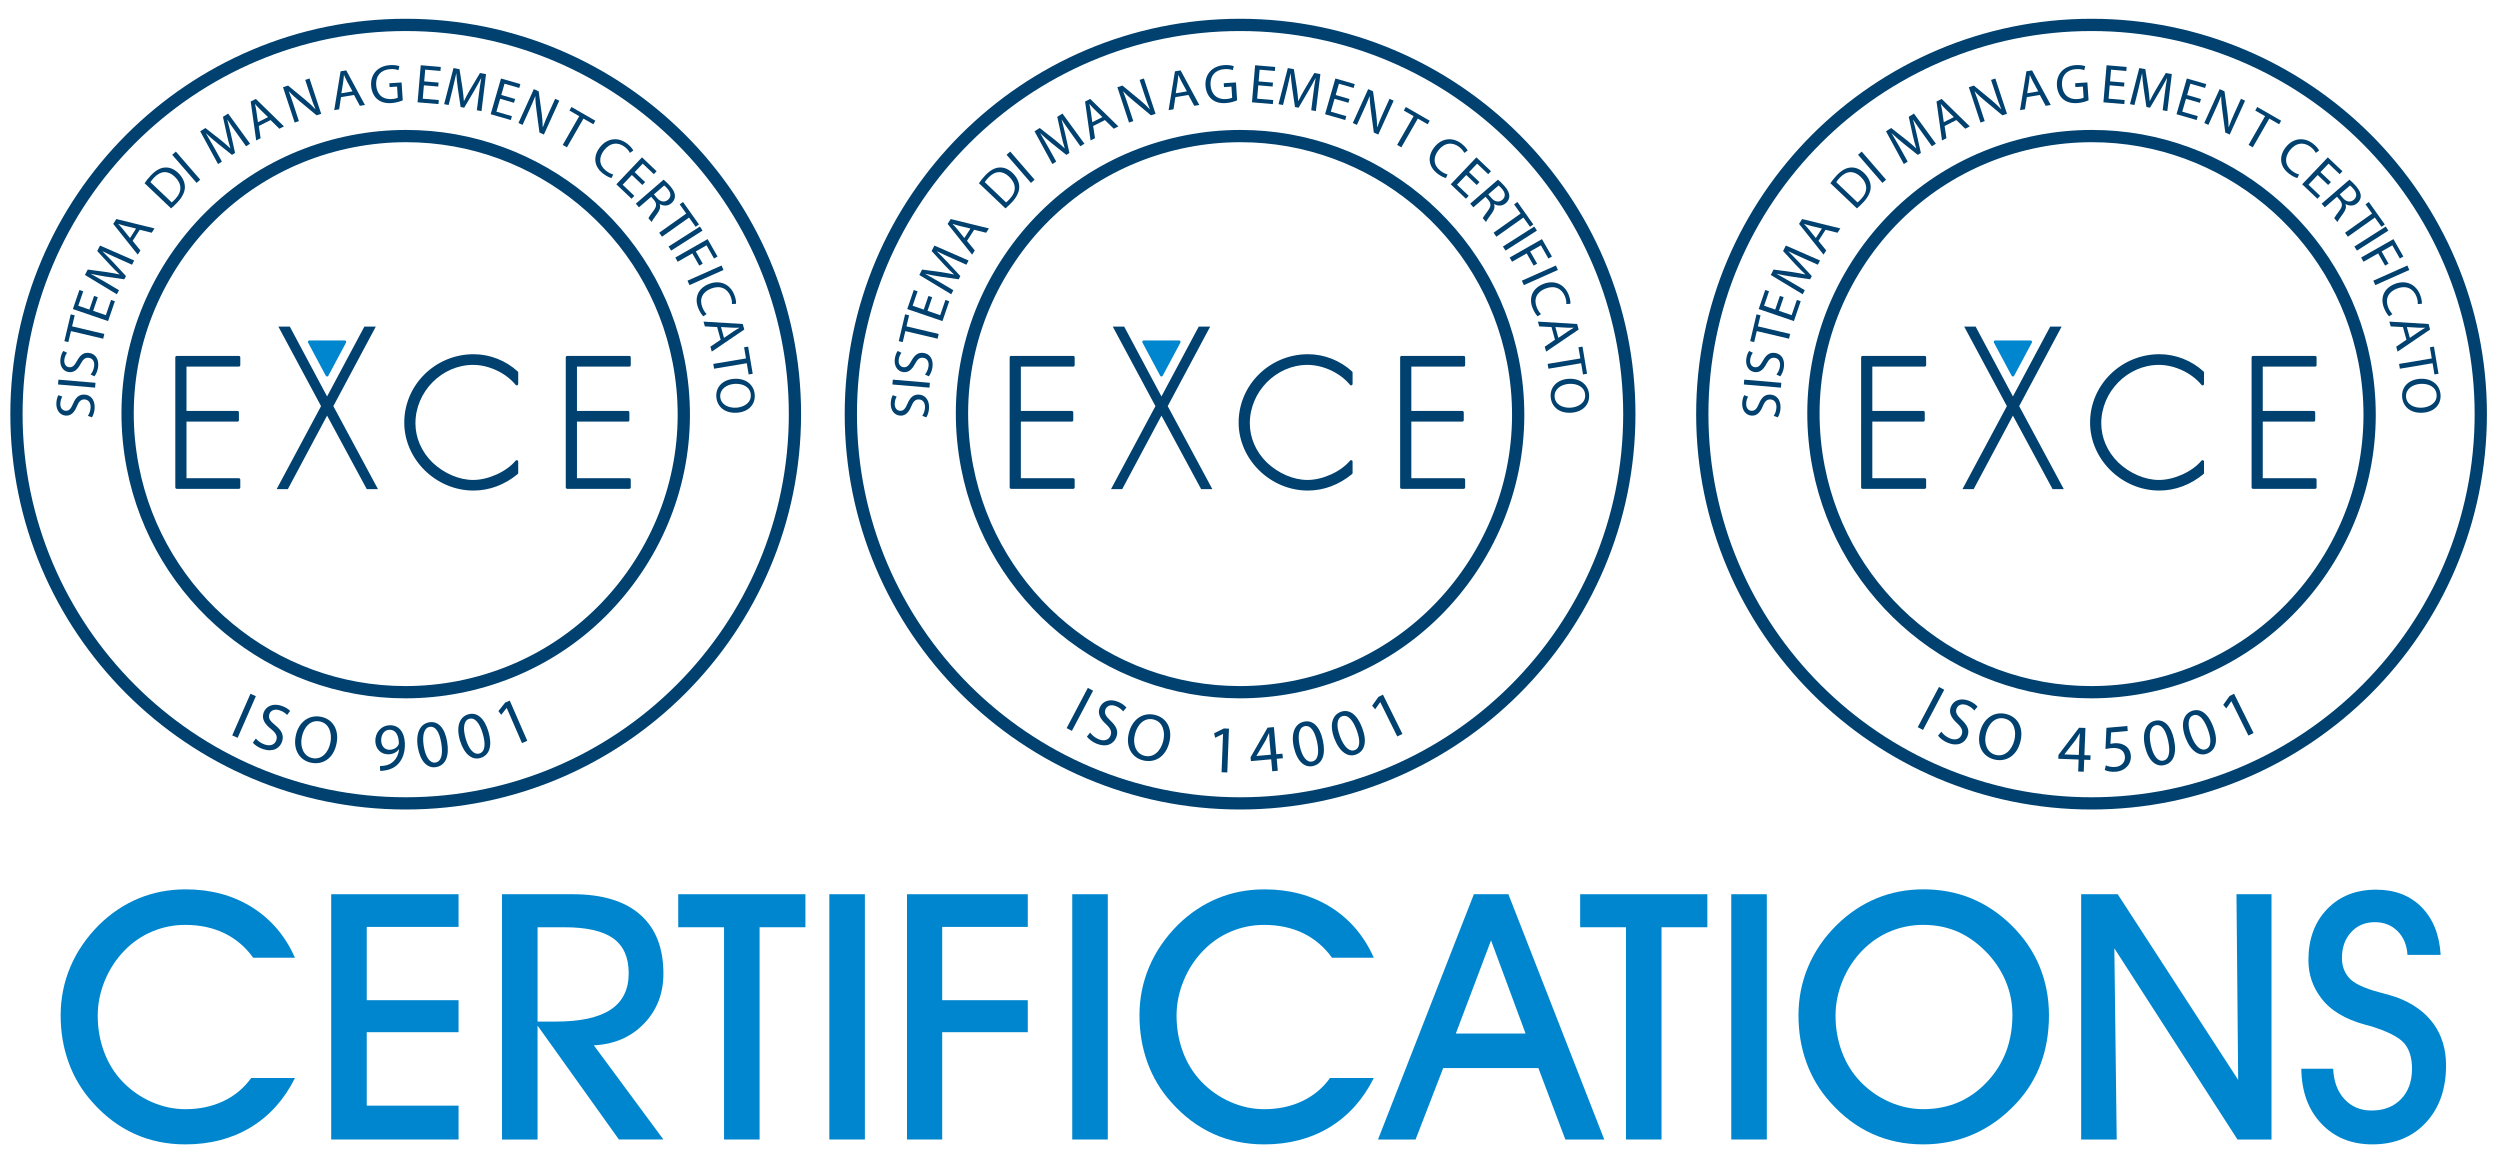 <?xml version="1.0" encoding="utf-8"?>
<!-- Generator: Adobe Illustrator 15.1.0, SVG Export Plug-In . SVG Version: 6.00 Build 0)  -->
<!DOCTYPE svg PUBLIC "-//W3C//DTD SVG 1.1//EN" "http://www.w3.org/Graphics/SVG/1.1/DTD/svg11.dtd">
<svg version="1.1" id="Livello_1" xmlns="http://www.w3.org/2000/svg" xmlns:xlink="http://www.w3.org/1999/xlink" x="0px" y="0px"
	 width="243.479px" height="113.805px" viewBox="0 0 243.479 113.805" enable-background="new 0 0 243.479 113.805"
	 xml:space="preserve">
<g>
	<g>
		<g>
			<path fill="#004170" d="M89.819,40.505c0.143-0.205,0.255-0.503,0.267-0.824c0.018-0.479-0.228-0.766-0.592-0.779
				c-0.332-0.012-0.539,0.177-0.739,0.658c-0.233,0.584-0.561,0.938-1.063,0.92c-0.563-0.021-0.967-0.502-0.941-1.206
				c0.012-0.364,0.107-0.636,0.205-0.788l0.377,0.144c-0.074,0.108-0.185,0.35-0.196,0.677c-0.017,0.493,0.272,0.691,0.52,0.7
				c0.339,0.014,0.513-0.201,0.725-0.694c0.257-0.604,0.563-0.899,1.096-0.883c0.56,0.021,1.033,0.445,1.004,1.301
				c-0.013,0.35-0.134,0.728-0.269,0.915L89.819,40.505z"/>
		</g>
		<g>
			<path fill="#004170" d="M86.952,36.975l3.61,0.307l-0.041,0.472l-3.61-0.308L86.952,36.975z"/>
		</g>
		<g>
			<path fill="#004170" d="M90.083,36.476c0.161-0.188,0.303-0.476,0.347-0.795c0.063-0.475-0.148-0.785-0.513-0.833
				c-0.331-0.045-0.553,0.121-0.799,0.581c-0.292,0.557-0.65,0.877-1.152,0.81c-0.56-0.074-0.911-0.595-0.817-1.293
				c0.05-0.361,0.171-0.623,0.283-0.765l0.36,0.18c-0.085,0.104-0.219,0.328-0.263,0.652c-0.065,0.489,0.202,0.717,0.447,0.749
				c0.335,0.046,0.529-0.15,0.789-0.62c0.315-0.575,0.649-0.839,1.178-0.769c0.556,0.074,0.985,0.546,0.871,1.393
				c-0.047,0.347-0.205,0.71-0.358,0.886L90.083,36.476z"/>
		</g>
		<g>
			<path fill="#004170" d="M88.172,32.246l-0.254,1.071l-0.387-0.093l0.617-2.61l0.389,0.093l-0.255,1.077l3.139,0.742l-0.108,0.462
				L88.172,32.246z"/>
		</g>
		<g>
			<path fill="#004170" d="M90.788,28.946l-0.455,1.326l1.235,0.424l0.509-1.484l0.372,0.128l-0.662,1.933l-3.43-1.174l0.637-1.854
				l0.372,0.126l-0.483,1.408l1.084,0.372l0.455-1.328L90.788,28.946z"/>
		</g>
		<g>
			<path fill="#004170" d="M92.667,25.132c-0.463-0.208-1.021-0.459-1.42-0.661l-0.004,0.01c0.313,0.308,0.652,0.646,1.015,1.034
				l1.273,1.372l-0.162,0.314l-1.807-0.262c-0.538-0.083-1.015-0.17-1.442-0.274l-0.005,0.01c0.396,0.216,0.92,0.516,1.393,0.795
				l1.34,0.796l-0.204,0.396l-3.108-1.88l0.271-0.53l1.843,0.25c0.466,0.068,0.873,0.146,1.252,0.23l0.006-0.01
				c-0.281-0.253-0.577-0.55-0.909-0.9l-1.267-1.375l0.272-0.529l3.327,1.452l-0.211,0.412L92.667,25.132z"/>
		</g>
		<g>
			<path fill="#004170" d="M94.178,23.461l0.758,0.933L94.675,24.8l-2.385-2.994l0.302-0.472l3.719,0.912l-0.27,0.422l-1.169-0.289
				L94.178,23.461z M94.514,22.258L93.442,22c-0.243-0.061-0.452-0.131-0.658-0.196l-0.007,0.01
				c0.147,0.158,0.309,0.324,0.453,0.506l0.691,0.864L94.514,22.258z"/>
		</g>
		<g>
			<path fill="#004170" d="M95.341,17.844c0.161-0.24,0.372-0.509,0.627-0.777c0.465-0.485,0.91-0.722,1.34-0.751
				c0.44-0.033,0.874,0.118,1.299,0.521c0.429,0.409,0.648,0.878,0.661,1.352c0.008,0.481-0.245,1.013-0.73,1.521
				c-0.232,0.245-0.435,0.434-0.616,0.586L95.341,17.844z M97.985,19.714c0.094-0.073,0.217-0.194,0.343-0.326
				c0.691-0.729,0.658-1.505-0.052-2.18c-0.614-0.595-1.342-0.618-2.023,0.101c-0.167,0.175-0.277,0.321-0.343,0.431L97.985,19.714z
				"/>
		</g>
		<g>
			<path fill="#004170" d="M98.389,14.763l2.373,2.738l-0.358,0.312l-2.374-2.738L98.389,14.763z"/>
		</g>
		<g>
			<path fill="#004170" d="M104.295,12.946c-0.293-0.41-0.65-0.911-0.892-1.287l-0.009,0.005c0.117,0.424,0.239,0.888,0.354,1.405
				l0.404,1.827l-0.299,0.19l-1.426-1.137c-0.424-0.346-0.791-0.659-1.107-0.968l-0.009,0.005c0.232,0.389,0.535,0.91,0.803,1.391
				l0.753,1.361l-0.376,0.24l-1.735-3.19l0.503-0.321l1.464,1.146c0.366,0.297,0.68,0.567,0.965,0.833l0.008-0.006
				c-0.114-0.359-0.22-0.767-0.329-1.236l-0.398-1.825l0.505-0.319l2.138,2.935l-0.39,0.249L104.295,12.946z"/>
		</g>
		<g>
			<path fill="#004170" d="M106.464,12.271l0.18,1.188l-0.433,0.22l-0.534-3.791l0.5-0.254l2.74,2.676l-0.445,0.227l-0.86-0.843
				L106.464,12.271z M107.364,11.406l-0.793-0.769c-0.179-0.175-0.323-0.343-0.467-0.505l-0.009,0.006
				c0.046,0.211,0.101,0.438,0.132,0.668l0.156,1.095L107.364,11.406z"/>
		</g>
		<g>
			<path fill="#004170" d="M109.958,11.935l-1.135-3.44l0.49-0.162l1.673,1.38c0.385,0.321,0.706,0.615,0.98,0.916l0.015-0.01
				c-0.191-0.447-0.34-0.862-0.518-1.397l-0.476-1.44l0.419-0.139l1.135,3.44l-0.45,0.147l-1.668-1.388
				c-0.365-0.303-0.726-0.62-1.018-0.938l-0.014,0.011c0.168,0.426,0.311,0.837,0.499,1.41l0.483,1.47L109.958,11.935z"/>
		</g>
		<g>
			<path fill="#004170" d="M114.474,9.458l-0.184,1.188l-0.478,0.08l0.618-3.779l0.552-0.093l1.821,3.369l-0.494,0.083l-0.569-1.06
				L114.474,9.458z M115.589,8.899l-0.527-0.969c-0.119-0.221-0.208-0.424-0.294-0.621l-0.012,0.002
				c-0.02,0.216-0.032,0.447-0.071,0.677l-0.176,1.095L115.589,8.899z"/>
		</g>
		<g>
			<path fill="#004170" d="M120.485,9.769c-0.203,0.094-0.613,0.238-1.104,0.271c-0.548,0.036-1.006-0.073-1.383-0.389
				c-0.331-0.28-0.557-0.752-0.592-1.313c-0.071-1.08,0.622-1.916,1.835-1.996c0.418-0.027,0.757,0.041,0.917,0.106l-0.093,0.389
				c-0.198-0.079-0.444-0.127-0.811-0.104c-0.88,0.058-1.418,0.644-1.357,1.55c0.061,0.918,0.644,1.424,1.491,1.367
				c0.305-0.021,0.512-0.076,0.615-0.139l-0.069-1.078l-0.729,0.05l-0.024-0.378l1.191-0.077L120.485,9.769z"/>
		</g>
		<g>
			<path fill="#004170" d="M123.942,8.428l-1.397-0.119l-0.11,1.302l1.564,0.134l-0.034,0.393l-2.034-0.174l0.307-3.61l1.955,0.166
				l-0.032,0.393l-1.484-0.127l-0.097,1.143l1.398,0.118L123.942,8.428z"/>
		</g>
		<g>
			<path fill="#004170" d="M127.903,9.158c0.065-0.503,0.146-1.11,0.228-1.55l-0.01-0.002c-0.203,0.39-0.431,0.813-0.701,1.271
				l-0.948,1.611l-0.351-0.064l-0.267-1.805c-0.076-0.539-0.129-1.021-0.149-1.462l-0.011-0.003
				c-0.094,0.443-0.229,1.03-0.361,1.563l-0.379,1.51l-0.438-0.082l0.909-3.518l0.587,0.108l0.288,1.837
				c0.065,0.467,0.109,0.879,0.138,1.267l0.011,0.003c0.16-0.342,0.361-0.709,0.604-1.13l0.954-1.605l0.587,0.108l-0.438,3.604
				l-0.453-0.084L127.903,9.158z"/>
		</g>
		<g>
			<path fill="#004170" d="M131.32,10.011l-1.348-0.391l-0.362,1.255l1.509,0.438l-0.106,0.377l-1.964-0.566l1.006-3.48l1.887,0.545
				l-0.109,0.377l-1.433-0.413l-0.315,1.101l1.349,0.391L131.32,10.011z"/>
		</g>
		<g>
			<path fill="#004170" d="M131.752,11.979l1.498-3.3l0.472,0.214l0.295,2.146c0.063,0.496,0.103,0.933,0.102,1.34l0.017,0.002
				c0.161-0.459,0.334-0.863,0.566-1.379l0.627-1.382l0.401,0.185l-1.498,3.3l-0.433-0.195l-0.287-2.148
				c-0.063-0.474-0.112-0.949-0.112-1.381l-0.017-0.002c-0.164,0.429-0.341,0.826-0.59,1.375l-0.641,1.41L131.752,11.979z"/>
		</g>
		<g>
			<path fill="#004170" d="M137.673,11.315l-0.955-0.549l0.198-0.346l2.326,1.337l-0.199,0.347l-0.959-0.554l-1.607,2.799
				l-0.411-0.236L137.673,11.315z"/>
		</g>
		<g>
			<path fill="#004170" d="M140.825,17.338c-0.187-0.035-0.515-0.184-0.859-0.455c-0.806-0.631-1.008-1.608-0.271-2.549
				c0.704-0.896,1.779-1.022,2.664-0.329c0.353,0.274,0.521,0.53,0.577,0.657l-0.328,0.229c-0.083-0.176-0.24-0.38-0.479-0.566
				c-0.669-0.523-1.447-0.443-2.035,0.305c-0.551,0.702-0.496,1.463,0.192,2.003c0.229,0.18,0.493,0.312,0.696,0.354L140.825,17.338
				z"/>
		</g>
		<g>
			<path fill="#004170" d="M143.817,18.014l-1.017-0.969l-0.899,0.946l1.138,1.081l-0.271,0.284l-1.479-1.407l2.498-2.625
				l1.422,1.353l-0.271,0.284l-1.079-1.025l-0.789,0.829l1.019,0.969L143.817,18.014z"/>
		</g>
		<g>
			<path fill="#004170" d="M145.888,17.498c0.188,0.15,0.438,0.392,0.646,0.63c0.325,0.378,0.469,0.688,0.463,0.985
				c-0.006,0.239-0.122,0.483-0.339,0.67c-0.357,0.312-0.796,0.288-1.14,0.091l-0.013,0.01c0.106,0.271,0.021,0.565-0.207,0.878
				c-0.305,0.42-0.514,0.713-0.569,0.861l-0.315-0.364c0.043-0.115,0.222-0.378,0.5-0.746c0.308-0.408,0.319-0.683,0.054-1.015
				l-0.287-0.334l-1.188,1.027l-0.308-0.354L145.888,17.498z M144.946,18.932l0.313,0.361c0.327,0.377,0.742,0.438,1.057,0.166
				c0.354-0.307,0.285-0.695-0.037-1.069c-0.147-0.17-0.264-0.276-0.332-0.324L144.946,18.932z"/>
		</g>
		<g>
			<path fill="#004170" d="M148.095,20.799l-0.638-0.897l0.324-0.23l1.552,2.188l-0.324,0.229l-0.641-0.901l-2.633,1.866
				l-0.273-0.389L148.095,20.799z"/>
		</g>
		<g>
			<path fill="#004170" d="M149.682,22.459l-3.058,1.948l-0.253-0.396l3.057-1.948L149.682,22.459z"/>
		</g>
		<g>
			<path fill="#004170" d="M150.176,23.289l0.968,1.694l-0.343,0.195l-0.731-1.286l-1.047,0.597l0.679,1.188l-0.338,0.19
				l-0.677-1.188l-1.427,0.813l-0.231-0.412L150.176,23.289z"/>
		</g>
		<g>
			<path fill="#004170" d="M151.722,26.292l-3.312,1.476l-0.192-0.434l3.312-1.475L151.722,26.292z"/>
		</g>
		<g>
			<path fill="#004170" d="M149.758,30.806c-0.141-0.125-0.346-0.42-0.506-0.831c-0.368-0.952-0.041-1.896,1.072-2.328
				c1.063-0.41,2.053,0.03,2.457,1.08c0.161,0.416,0.177,0.723,0.159,0.86l-0.397,0.024c0.02-0.189-0.012-0.449-0.121-0.729
				c-0.307-0.792-1.018-1.124-1.903-0.779c-0.833,0.32-1.176,1.002-0.857,1.818c0.104,0.271,0.264,0.521,0.417,0.662L149.758,30.806
				z"/>
		</g>
		<g>
			<path fill="#004170" d="M151.104,31.853l-1.197-0.063l-0.129-0.468l3.821,0.233l0.147,0.539l-3.167,2.151l-0.134-0.481
				l0.996-0.678L151.104,31.853z M151.772,32.907l0.912-0.623c0.206-0.143,0.397-0.249,0.587-0.358l-0.002-0.009
				c-0.219,0.003-0.449,0.012-0.683-0.003l-1.104-0.063L151.772,32.907z"/>
		</g>
		<g>
			<path fill="#004170" d="M153.912,34.908l-0.184-1.087l0.394-0.064l0.444,2.646l-0.394,0.065l-0.184-1.093l-3.183,0.535
				l-0.078-0.469L153.912,34.908z"/>
		</g>
		<g>
			<path fill="#004170" d="M153.04,40.195c-1.24,0.081-1.955-0.631-2.017-1.555c-0.063-0.96,0.64-1.675,1.731-1.746
				c1.148-0.075,1.946,0.583,2.011,1.549C154.831,39.435,154.118,40.124,153.04,40.195z M152.8,37.386
				c-0.776,0.052-1.441,0.516-1.394,1.257c0.049,0.738,0.758,1.111,1.577,1.061c0.726-0.049,1.451-0.474,1.398-1.25
				C154.334,37.673,153.589,37.334,152.8,37.386z"/>
		</g>
		<g>
			<path fill="#004170" d="M106.458,67.266l-2.065,3.915l-0.512-0.271l2.065-3.915L106.458,67.266z"/>
		</g>
		<g>
			<path fill="#004170" d="M106.174,71.347c0.176,0.249,0.47,0.504,0.833,0.651c0.541,0.223,0.975,0.064,1.144-0.35
				c0.154-0.376,0.026-0.689-0.44-1.124c-0.569-0.516-0.838-1.037-0.604-1.608c0.261-0.64,0.982-0.896,1.778-0.57
				c0.413,0.171,0.685,0.394,0.818,0.569l-0.322,0.371c-0.095-0.133-0.321-0.357-0.691-0.511c-0.561-0.229-0.909,0.021-1.022,0.3
				c-0.157,0.382,0.016,0.672,0.491,1.121c0.583,0.552,0.793,1.027,0.548,1.63c-0.26,0.633-0.946,0.995-1.913,0.602
				c-0.396-0.161-0.776-0.458-0.937-0.694L106.174,71.347z"/>
		</g>
		<g>
			<path fill="#004170" d="M113.885,72.279c-0.359,1.475-1.451,2.046-2.549,1.777c-1.143-0.278-1.716-1.358-1.397-2.66
				c0.333-1.365,1.394-2.052,2.541-1.771C113.659,69.913,114.198,70.997,113.885,72.279z M110.527,71.527
				c-0.227,0.927,0.071,1.87,0.951,2.084c0.88,0.217,1.575-0.475,1.813-1.448c0.21-0.861-0.019-1.863-0.941-2.091
				C111.424,69.847,110.756,70.589,110.527,71.527z"/>
		</g>
		<g>
			<path fill="#004170" d="M119.114,71.481l-0.013-0.001l-0.758,0.373l-0.095-0.443l0.951-0.465l0.491,0.021l-0.162,4.266
				l-0.558-0.021L119.114,71.481z"/>
		</g>
		<g>
			<path fill="#004170" d="M123.907,75.114l-0.104-1.164l-1.976,0.174l-0.033-0.372l1.655-2.882l0.621-0.056l0.233,2.643
				l0.597-0.054l0.039,0.444l-0.596,0.054l0.102,1.165L123.907,75.114z M123.764,73.503l-0.125-1.42
				c-0.021-0.223-0.033-0.443-0.04-0.669l-0.021,0.003c-0.107,0.259-0.196,0.452-0.299,0.659l-0.91,1.536l0.001,0.014
				L123.764,73.503z"/>
		</g>
		<g>
			<path fill="#004170" d="M128.833,72.092c0.31,1.42-0.056,2.317-0.974,2.518c-0.813,0.177-1.539-0.467-1.853-1.843
				c-0.305-1.405,0.14-2.303,0.986-2.483C127.868,70.092,128.544,70.764,128.833,72.092z M126.582,72.649
				c0.234,1.084,0.702,1.628,1.216,1.516c0.57-0.122,0.701-0.854,0.472-1.922c-0.226-1.026-0.625-1.646-1.218-1.518
				C126.563,70.832,126.334,71.512,126.582,72.649z"/>
		</g>
		<g>
			<path fill="#004170" d="M132.652,70.853c0.516,1.356,0.289,2.3-0.589,2.633c-0.779,0.295-1.592-0.232-2.104-1.549
				c-0.509-1.346-0.202-2.296,0.607-2.604C131.403,69.017,132.17,69.582,132.652,70.853z M130.508,71.736
				c0.394,1.038,0.937,1.508,1.428,1.319c0.547-0.206,0.564-0.952,0.182-1.972c-0.373-0.981-0.863-1.534-1.429-1.319
				C130.221,69.942,130.096,70.65,130.508,71.736z"/>
		</g>
		<g>
			<path fill="#004170" d="M134.427,68.385l-0.011,0.005l-0.487,0.688l-0.296-0.347l0.615-0.859l0.439-0.219l1.896,3.824
				l-0.502,0.248L134.427,68.385z"/>
		</g>
		<g>
			<path fill="#004170" d="M120.744,68.012L120.744,68.012c-13.202,0-24.614-9.422-27.137-22.398
				c-1.411-7.257,0.089-14.627,4.223-20.755c4.134-6.129,10.405-10.278,17.662-11.689c1.753-0.342,3.539-0.515,5.309-0.515
				c13.201,0,24.614,9.421,27.138,22.398c1.411,7.257-0.089,14.627-4.223,20.756c-4.134,6.128-10.406,10.278-17.662,11.689
				C124.3,67.84,122.514,68.012,120.744,68.012z M120.801,13.849c-1.692,0-3.402,0.166-5.08,0.491
				c-6.943,1.351-12.945,5.321-16.899,11.186s-5.39,12.917-4.039,19.86c2.412,12.417,13.331,21.431,25.962,21.432h0.001
				c1.693,0,3.403-0.165,5.082-0.49c6.941-1.352,12.943-5.322,16.898-11.188c3.955-5.863,5.391-12.916,4.04-19.857
				C144.351,22.864,133.432,13.849,120.801,13.849z"/>
		</g>
		<g>
			<polygon fill="#004170" points="112.529,39.554 108.204,47.635 109.295,47.635 113.116,40.477 116.979,47.635 118.071,47.635 
				113.726,39.554 117.861,31.807 116.748,31.807 113.116,38.609 109.485,31.807 108.372,31.807 			"/>
		</g>
		<g>
			<polygon fill="#0086CE" points="111.392,33.297 113.117,36.528 114.841,33.297 			"/>
		</g>
		<g>
			<path fill="#0086CE" d="M113.117,36.67c-0.053,0-0.101-0.028-0.125-0.074l-1.727-3.231c-0.022-0.044-0.021-0.097,0.003-0.139
				c0.024-0.044,0.071-0.069,0.121-0.069h3.449c0.05,0,0.096,0.025,0.121,0.069c0.024,0.042,0.025,0.095,0.003,0.139l-1.725,3.231
				C113.217,36.641,113.169,36.67,113.117,36.67z M111.627,33.439l1.49,2.789l1.488-2.789H111.627z"/>
		</g>
		<g>
			<path fill="#004170" d="M142.549,35.561v-0.756h-6.045v12.661h6.045V46.71h-5.237v-5.793h5.104V40.16h-5.104V35.56
				L142.549,35.561L142.549,35.561z M131.588,36.283c-1.127-1.04-2.67-1.646-4.198-1.646c-3.595,0-6.616,2.922-6.616,6.517
				c0,3.542,3.073,6.481,6.601,6.481c1.563,0,3.021-0.589,4.216-1.577v-1.11c-0.94,1.144-2.788,1.933-4.25,1.933
				c-1.493,0-3.006-0.737-4.063-1.746c-1.059-1.042-1.695-2.435-1.695-3.912c0-3.105,2.604-5.827,5.76-5.827
				c1.563,0,3.275,0.807,4.25,1.998v-1.108L131.588,36.283L131.588,36.283z M104.522,35.561v-0.756h-6.046v12.661h6.046V46.71
				h-5.238v-5.793h5.104V40.16h-5.104V35.56L104.522,35.561L104.522,35.561z"/>
		</g>
		<g>
			<path fill="#004170" d="M127.373,47.776c-3.652,0-6.741-3.031-6.741-6.622c0-3.671,3.031-6.657,6.759-6.657
				c1.571,0,3.137,0.613,4.295,1.685c0.027,0.025,0.045,0.063,0.045,0.104v1.107c0,0.062-0.037,0.113-0.094,0.134
				c-0.058,0.021-0.119,0.002-0.157-0.044c-0.95-1.165-2.613-1.946-4.141-1.946c-3.045,0-5.617,2.604-5.617,5.688
				c0,1.408,0.587,2.763,1.652,3.813c1.121,1.067,2.604,1.706,3.965,1.706c1.479,0,3.259-0.809,4.142-1.881
				c0.037-0.044,0.101-0.063,0.156-0.042c0.057,0.021,0.094,0.073,0.094,0.133v1.109c0,0.041-0.02,0.082-0.051,0.107
				C130.409,47.219,128.92,47.776,127.373,47.776z M127.389,34.779c-3.57,0-6.476,2.859-6.476,6.375
				c0,3.438,2.958,6.341,6.458,6.341c1.46,0,2.867-0.521,4.073-1.502v-0.68c-0.988,0.991-2.683,1.708-4.107,1.708
				c-1.433,0-2.985-0.668-4.162-1.786c-1.121-1.104-1.738-2.528-1.738-4.015c0-3.235,2.703-5.97,5.9-5.97
				c1.479,0,3.082,0.699,4.107,1.769v-0.674C130.346,35.349,128.871,34.779,127.389,34.779z M142.549,47.609h-6.045
				c-0.078,0-0.142-0.063-0.142-0.143V34.805c0-0.078,0.063-0.143,0.142-0.143h6.045c0.078,0,0.143,0.063,0.143,0.143v0.756
				c0,0.078-0.063,0.143-0.143,0.143h-5.098v4.317h4.965c0.078,0,0.142,0.063,0.142,0.142v0.757c0,0.078-0.063,0.143-0.142,0.143
				h-4.965v5.51h5.098c0.078,0,0.143,0.063,0.143,0.143v0.757C142.691,47.545,142.627,47.609,142.549,47.609z M136.646,47.327h5.764
				v-0.475h-5.099c-0.078,0-0.144-0.063-0.144-0.143v-5.793c0-0.078,0.063-0.143,0.144-0.143h4.964v-0.474h-4.964
				c-0.078,0-0.144-0.063-0.144-0.143v-4.602c0-0.078,0.063-0.143,0.144-0.143h5.099v-0.474h-5.764V47.327z M104.522,47.609h-6.046
				c-0.078,0-0.143-0.063-0.143-0.143V34.805c0-0.078,0.063-0.143,0.143-0.143h6.046c0.078,0,0.142,0.063,0.142,0.143v0.756
				c0,0.078-0.063,0.143-0.142,0.143h-5.099v4.317h4.964c0.077,0,0.142,0.063,0.142,0.142v0.757c0,0.078-0.063,0.143-0.142,0.143
				h-4.964v5.51h5.099c0.078,0,0.142,0.063,0.142,0.143v0.757C104.664,47.545,104.601,47.609,104.522,47.609z M98.617,47.327h5.764
				v-0.475h-5.098c-0.078,0-0.142-0.063-0.142-0.143v-5.793c0-0.078,0.063-0.143,0.142-0.143h4.963v-0.474h-4.963
				c-0.078,0-0.142-0.063-0.142-0.143v-4.602c0-0.078,0.063-0.143,0.142-0.143h5.098v-0.474h-5.764V47.327z"/>
		</g>
		<g>
			<path fill="#004170" d="M120.773,78.839c-21.231,0-38.505-17.272-38.505-38.505c0-21.231,17.272-38.506,38.505-38.506
				c21.233,0,38.507,17.272,38.507,38.506C159.28,61.567,142.006,78.839,120.773,78.839z M120.773,3.023
				c-20.572,0-37.312,16.738-37.312,37.313s16.738,37.312,37.312,37.312c20.574,0,37.313-16.736,37.313-37.312
				C158.085,19.761,141.346,3.023,120.773,3.023z"/>
		</g>
	</g>
	<g>
		<path fill="#004170" d="M8.558,40.505C8.7,40.3,8.813,40.002,8.824,39.68c0.017-0.479-0.228-0.766-0.593-0.779
			c-0.332-0.012-0.539,0.177-0.738,0.658c-0.234,0.584-0.561,0.938-1.063,0.92c-0.563-0.021-0.968-0.502-0.942-1.206
			c0.013-0.364,0.108-0.636,0.205-0.788l0.377,0.144c-0.073,0.108-0.185,0.35-0.195,0.677c-0.018,0.493,0.271,0.691,0.52,0.7
			c0.338,0.014,0.513-0.201,0.725-0.694c0.257-0.604,0.563-0.899,1.096-0.883c0.56,0.021,1.033,0.445,1.003,1.301
			c-0.012,0.35-0.133,0.728-0.268,0.915L8.558,40.505z"/>
	</g>
	<g>
		<path fill="#004170" d="M5.691,36.975l3.61,0.307L9.26,37.753l-3.61-0.308L5.691,36.975z"/>
	</g>
	<g>
		<path fill="#004170" d="M8.822,36.476C8.983,36.287,9.125,36,9.168,35.681c0.063-0.475-0.148-0.785-0.512-0.833
			c-0.331-0.045-0.554,0.121-0.8,0.581c-0.292,0.557-0.649,0.877-1.151,0.81c-0.561-0.074-0.912-0.595-0.817-1.293
			c0.05-0.361,0.171-0.623,0.282-0.765l0.361,0.18c-0.086,0.104-0.22,0.328-0.263,0.652c-0.065,0.489,0.202,0.717,0.446,0.749
			c0.335,0.046,0.53-0.15,0.789-0.62c0.316-0.575,0.649-0.839,1.179-0.769c0.555,0.074,0.984,0.546,0.871,1.393
			c-0.048,0.347-0.205,0.71-0.359,0.886L8.822,36.476z"/>
	</g>
	<g>
		<path fill="#004170" d="M6.911,32.246l-0.254,1.071L6.27,33.225l0.618-2.61l0.388,0.093l-0.255,1.077l3.14,0.742l-0.109,0.462
			L6.911,32.246z"/>
	</g>
	<g>
		<path fill="#004170" d="M9.527,28.946l-0.455,1.326l1.236,0.424l0.508-1.484l0.372,0.128l-0.662,1.933l-3.429-1.174l0.636-1.854
			l0.372,0.126l-0.481,1.408l1.083,0.372l0.455-1.328L9.527,28.946z"/>
	</g>
	<g>
		<path fill="#004170" d="M11.406,25.132c-0.464-0.208-1.022-0.459-1.421-0.661l-0.004,0.01c0.313,0.308,0.652,0.646,1.016,1.034
			l1.272,1.372l-0.162,0.314l-1.807-0.262c-0.537-0.083-1.014-0.17-1.442-0.274l-0.005,0.01c0.396,0.216,0.92,0.516,1.394,0.795
			l1.339,0.796l-0.204,0.396l-3.108-1.88l0.271-0.53l1.844,0.25c0.465,0.068,0.872,0.146,1.252,0.23l0.005-0.01
			c-0.28-0.253-0.577-0.55-0.909-0.9L9.47,24.447l0.272-0.529l3.326,1.452l-0.211,0.411L11.406,25.132z"/>
	</g>
	<g>
		<path fill="#004170" d="M12.917,23.461l0.758,0.933L13.414,24.8l-2.386-2.994l0.303-0.472l3.718,0.912l-0.27,0.422l-1.169-0.289
			L12.917,23.461z M13.253,22.258L12.181,22c-0.244-0.061-0.453-0.131-0.659-0.196l-0.006,0.01c0.147,0.158,0.31,0.324,0.452,0.506
			l0.692,0.864L13.253,22.258z"/>
	</g>
	<g>
		<path fill="#004170" d="M14.081,17.844c0.161-0.24,0.372-0.509,0.627-0.777c0.464-0.485,0.91-0.722,1.339-0.751
			c0.44-0.033,0.874,0.118,1.3,0.521c0.428,0.409,0.648,0.878,0.66,1.352c0.009,0.481-0.244,1.013-0.73,1.521
			c-0.232,0.245-0.435,0.434-0.615,0.586L14.081,17.844z M16.725,19.714c0.093-0.073,0.216-0.194,0.342-0.326
			c0.691-0.729,0.659-1.505-0.051-2.18c-0.615-0.595-1.343-0.618-2.023,0.101c-0.167,0.175-0.278,0.321-0.344,0.431L16.725,19.714z"
			/>
	</g>
	<g>
		<path fill="#004170" d="M17.128,14.763l2.373,2.738l-0.357,0.312l-2.374-2.738L17.128,14.763z"/>
	</g>
	<g>
		<path fill="#004170" d="M23.035,12.946c-0.293-0.41-0.65-0.911-0.892-1.287l-0.01,0.005c0.117,0.424,0.24,0.888,0.355,1.405
			l0.405,1.827l-0.3,0.19L21.17,13.95c-0.423-0.346-0.791-0.659-1.106-0.968l-0.009,0.005c0.232,0.389,0.534,0.91,0.802,1.391
			l0.753,1.361l-0.376,0.24l-1.734-3.19l0.503-0.321l1.463,1.146c0.367,0.297,0.681,0.567,0.966,0.833l0.008-0.006
			c-0.114-0.359-0.221-0.767-0.33-1.236l-0.397-1.825l0.504-0.319l2.139,2.935l-0.391,0.249L23.035,12.946z"/>
	</g>
	<g>
		<path fill="#004170" d="M25.203,12.271l0.179,1.188l-0.432,0.22l-0.534-3.791l0.5-0.254l2.74,2.676l-0.446,0.227l-0.859-0.843
			L25.203,12.271z M26.103,11.406l-0.793-0.769c-0.18-0.175-0.324-0.343-0.468-0.505l-0.009,0.006
			c0.046,0.211,0.102,0.438,0.132,0.668l0.157,1.095L26.103,11.406z"/>
	</g>
	<g>
		<path fill="#004170" d="M28.698,11.935l-1.136-3.44l0.491-0.162l1.673,1.38c0.383,0.321,0.706,0.615,0.98,0.916l0.015-0.01
			c-0.192-0.447-0.341-0.862-0.518-1.397l-0.477-1.44l0.418-0.139l1.136,3.44l-0.45,0.147l-1.668-1.388
			c-0.366-0.303-0.727-0.62-1.019-0.938l-0.014,0.011c0.168,0.426,0.311,0.837,0.499,1.41l0.484,1.47L28.698,11.935z"/>
	</g>
	<g>
		<path fill="#004170" d="M33.213,9.458l-0.184,1.188l-0.477,0.08l0.617-3.779l0.553-0.093l1.82,3.369l-0.494,0.083l-0.569-1.06
			L33.213,9.458z M34.329,8.899L33.8,7.93c-0.118-0.221-0.208-0.424-0.294-0.621l-0.011,0.002c-0.02,0.216-0.034,0.447-0.072,0.677
			l-0.175,1.095L34.329,8.899z"/>
	</g>
	<g>
		<path fill="#004170" d="M39.224,9.769c-0.204,0.094-0.614,0.238-1.104,0.271c-0.549,0.036-1.006-0.073-1.384-0.389
			c-0.33-0.28-0.556-0.752-0.592-1.313c-0.07-1.08,0.623-1.916,1.835-1.996c0.418-0.027,0.757,0.041,0.917,0.106l-0.092,0.389
			c-0.199-0.079-0.445-0.127-0.811-0.104c-0.88,0.058-1.418,0.644-1.357,1.55c0.06,0.918,0.643,1.424,1.49,1.367
			c0.306-0.021,0.513-0.076,0.616-0.139l-0.07-1.078l-0.729,0.05L37.92,8.107l1.191-0.077L39.224,9.769z"/>
	</g>
	<g>
		<path fill="#004170" d="M42.682,8.428l-1.398-0.119l-0.111,1.302l1.564,0.134l-0.033,0.393l-2.035-0.174l0.308-3.61l1.955,0.166
			L42.896,6.91l-1.483-0.127l-0.098,1.143l1.398,0.118L42.682,8.428z"/>
	</g>
	<g>
		<path fill="#004170" d="M46.642,9.158c0.065-0.503,0.146-1.11,0.229-1.55L46.86,7.607c-0.203,0.39-0.43,0.813-0.7,1.271
			l-0.95,1.611l-0.35-0.064L44.593,8.62c-0.074-0.539-0.128-1.021-0.149-1.462l-0.01-0.003c-0.095,0.443-0.229,1.03-0.362,1.563
			l-0.379,1.51l-0.438-0.082l0.911-3.518l0.586,0.109l0.288,1.837c0.065,0.467,0.109,0.879,0.137,1.267l0.011,0.003
			c0.161-0.342,0.361-0.709,0.604-1.13l0.954-1.605l0.587,0.109l-0.439,3.604l-0.454-0.084L46.642,9.158z"/>
	</g>
	<g>
		<path fill="#004170" d="M50.059,10.011L48.71,9.62l-0.362,1.255l1.509,0.438l-0.107,0.377l-1.963-0.566l1.005-3.48l1.888,0.545
			l-0.11,0.377L49.137,8.15L48.82,9.25l1.349,0.391L50.059,10.011z"/>
	</g>
	<g>
		<path fill="#004170" d="M50.492,11.979l1.498-3.3l0.471,0.214l0.294,2.146c0.063,0.496,0.103,0.933,0.102,1.34l0.018,0.002
			c0.161-0.459,0.333-0.863,0.566-1.379l0.627-1.382l0.4,0.185l-1.497,3.3l-0.432-0.195l-0.287-2.148
			c-0.063-0.474-0.113-0.949-0.112-1.381l-0.018-0.002c-0.164,0.429-0.34,0.826-0.589,1.375l-0.641,1.41L50.492,11.979z"/>
	</g>
	<g>
		<path fill="#004170" d="M56.413,11.315l-0.955-0.549l0.199-0.346l2.325,1.337l-0.198,0.347l-0.96-0.554l-1.608,2.799l-0.41-0.236
			L56.413,11.315z"/>
	</g>
	<g>
		<path fill="#004170" d="M59.563,17.338c-0.186-0.035-0.514-0.184-0.858-0.455c-0.806-0.631-1.008-1.608-0.271-2.549
			c0.704-0.896,1.779-1.022,2.664-0.329c0.353,0.274,0.521,0.53,0.576,0.657l-0.327,0.229c-0.083-0.176-0.241-0.38-0.479-0.566
			c-0.668-0.523-1.448-0.443-2.035,0.305c-0.551,0.702-0.497,1.463,0.192,2.003c0.229,0.18,0.493,0.312,0.697,0.354L59.563,17.338z"
			/>
	</g>
	<g>
		<path fill="#004170" d="M62.557,18.014l-1.018-0.969l-0.899,0.946l1.137,1.081l-0.271,0.284l-1.479-1.407l2.498-2.625l1.422,1.353
			l-0.271,0.284l-1.079-1.025l-0.789,0.829l1.019,0.969L62.557,18.014z"/>
	</g>
	<g>
		<path fill="#004170" d="M64.627,17.498c0.188,0.15,0.438,0.392,0.646,0.63c0.326,0.378,0.47,0.688,0.463,0.985
			c-0.006,0.239-0.123,0.483-0.338,0.67c-0.357,0.312-0.795,0.288-1.14,0.091l-0.012,0.01c0.106,0.271,0.021,0.565-0.208,0.878
			c-0.306,0.42-0.513,0.713-0.57,0.861l-0.315-0.364c0.042-0.115,0.223-0.378,0.5-0.746c0.308-0.408,0.319-0.683,0.054-1.015
			l-0.289-0.334l-1.188,1.027l-0.307-0.354L64.627,17.498z M63.685,18.932l0.313,0.361c0.327,0.377,0.742,0.438,1.057,0.166
			c0.354-0.307,0.284-0.695-0.037-1.069c-0.147-0.17-0.264-0.276-0.333-0.324L63.685,18.932z"/>
	</g>
	<g>
		<path fill="#004170" d="M66.834,20.799l-0.638-0.897l0.324-0.23l1.553,2.188l-0.325,0.229l-0.642-0.901l-2.631,1.866l-0.274-0.389
			L66.834,20.799z"/>
	</g>
	<g>
		<path fill="#004170" d="M68.421,22.459l-3.057,1.948l-0.254-0.396l3.057-1.948L68.421,22.459z"/>
	</g>
	<g>
		<path fill="#004170" d="M68.915,23.289l0.967,1.694l-0.342,0.195l-0.731-1.286l-1.046,0.597l0.677,1.188l-0.336,0.19l-0.677-1.188
			L66,25.495l-0.232-0.412L68.915,23.289z"/>
	</g>
	<g>
		<path fill="#004170" d="M70.461,26.292l-3.312,1.476l-0.191-0.434l3.312-1.475L70.461,26.292z"/>
	</g>
	<g>
		<path fill="#004170" d="M68.498,30.806c-0.141-0.125-0.347-0.42-0.505-0.831c-0.369-0.952-0.042-1.896,1.071-2.328
			c1.063-0.41,2.053,0.03,2.457,1.08c0.161,0.416,0.177,0.723,0.16,0.86l-0.398,0.024c0.019-0.189-0.013-0.449-0.121-0.729
			c-0.308-0.792-1.018-1.124-1.904-0.779c-0.833,0.32-1.175,1.002-0.857,1.818c0.104,0.271,0.265,0.521,0.417,0.662L68.498,30.806z"
			/>
	</g>
	<g>
		<path fill="#004170" d="M69.843,31.853l-1.197-0.063l-0.128-0.468l3.821,0.233l0.147,0.539l-3.167,2.151l-0.132-0.481l0.997-0.678
			L69.843,31.853z M70.512,32.907l0.91-0.623c0.207-0.143,0.398-0.249,0.587-0.358l-0.002-0.009
			c-0.218,0.003-0.448,0.012-0.682-0.003l-1.104-0.063L70.512,32.907z"/>
	</g>
	<g>
		<path fill="#004170" d="M72.651,34.908l-0.183-1.087l0.394-0.064l0.445,2.646l-0.394,0.065l-0.185-1.093l-3.183,0.535
			l-0.077-0.469L72.651,34.908z"/>
	</g>
	<g>
		<path fill="#004170" d="M71.779,40.195c-1.239,0.081-1.954-0.631-2.016-1.555c-0.063-0.96,0.639-1.675,1.732-1.746
			c1.148-0.075,1.945,0.583,2.009,1.549C73.57,39.435,72.856,40.124,71.779,40.195z M71.54,37.386
			c-0.776,0.052-1.441,0.516-1.395,1.257c0.048,0.738,0.757,1.111,1.578,1.061c0.726-0.049,1.45-0.474,1.398-1.25
			C73.073,37.673,72.329,37.334,71.54,37.386z"/>
	</g>
	<g>
		<path fill="#004170" d="M39.483,68.012L39.483,68.012c-13.201,0-24.613-9.422-27.136-22.398
			c-1.411-7.257,0.089-14.627,4.222-20.755c4.135-6.129,10.406-10.278,17.662-11.689c1.753-0.342,3.539-0.515,5.31-0.515
			c13.201,0,24.613,9.421,27.136,22.398c1.411,7.257-0.089,14.627-4.222,20.756c-4.134,6.128-10.407,10.278-17.663,11.689
			C43.04,67.84,41.253,68.012,39.483,68.012z M39.541,13.849c-1.693,0-3.402,0.166-5.081,0.491
			c-6.942,1.351-12.944,5.321-16.898,11.186c-3.955,5.864-5.391,12.917-4.04,19.86c2.413,12.417,13.332,21.431,25.962,21.432h0.001
			c1.694,0,3.404-0.165,5.082-0.49c6.941-1.352,12.943-5.322,16.898-11.188c3.955-5.863,5.39-12.916,4.04-19.857
			C63.09,22.864,52.171,13.849,39.541,13.849z"/>
	</g>
	<g>
		<polygon fill="#004170" points="31.268,39.554 26.943,47.635 28.035,47.635 31.855,40.477 35.718,47.635 36.81,47.635 
			32.465,39.554 36.601,31.807 35.487,31.807 31.855,38.609 28.224,31.807 27.111,31.807 		"/>
	</g>
	<g>
		<polygon fill="#0086CE" points="30.131,33.297 31.856,36.528 33.581,33.297 		"/>
	</g>
	<g>
		<path fill="#0086CE" d="M31.856,36.67c-0.052,0-0.101-0.028-0.125-0.074l-1.727-3.231c-0.022-0.044-0.021-0.097,0.003-0.139
			c0.025-0.044,0.072-0.069,0.121-0.069h3.45c0.049,0,0.095,0.025,0.121,0.069c0.024,0.042,0.025,0.095,0.003,0.139l-1.725,3.231
			C31.956,36.641,31.909,36.67,31.856,36.67z M30.366,33.439l1.489,2.789l1.489-2.789H30.366z"/>
	</g>
	<g>
		<path fill="#004170" d="M61.289,35.561v-0.756h-6.045v12.661h6.045V46.71H56.05v-5.793h5.104V40.16H56.05V35.56L61.289,35.561
			L61.289,35.561z M50.327,36.283c-1.126-1.04-2.67-1.646-4.199-1.646c-3.594,0-6.615,2.922-6.615,6.517
			c0,3.542,3.072,6.481,6.6,6.481c1.563,0,3.022-0.589,4.216-1.577v-1.11c-0.939,1.144-2.788,1.933-4.249,1.933
			c-1.494,0-3.006-0.737-4.063-1.746c-1.059-1.042-1.696-2.435-1.696-3.912c0-3.105,2.604-5.827,5.761-5.827
			c1.563,0,3.274,0.807,4.249,1.998v-1.109H50.327z M23.262,35.561v-0.756h-6.047v12.661h6.047V46.71h-5.239v-5.793h5.104V40.16
			h-5.104V35.56L23.262,35.561L23.262,35.561z"/>
	</g>
	<g>
		<path fill="#004170" d="M46.112,47.776c-3.653,0-6.74-3.031-6.74-6.622c0-3.671,3.031-6.657,6.758-6.657
			c1.572,0,3.138,0.613,4.295,1.685c0.028,0.025,0.045,0.063,0.045,0.104v1.107c0,0.062-0.037,0.113-0.094,0.134
			c-0.058,0.021-0.118,0.002-0.157-0.044c-0.949-1.165-2.613-1.946-4.139-1.946c-3.045,0-5.619,2.604-5.619,5.688
			c0,1.408,0.587,2.763,1.652,3.813c1.122,1.067,2.604,1.706,3.966,1.706c1.479,0,3.257-0.809,4.141-1.881
			c0.037-0.044,0.1-0.063,0.156-0.042c0.058,0.021,0.094,0.073,0.094,0.133v1.109c0,0.041-0.019,0.082-0.051,0.107
			C49.148,47.219,47.659,47.776,46.112,47.776z M46.128,34.779c-3.57,0-6.476,2.859-6.476,6.375c0,3.438,2.958,6.341,6.458,6.341
			c1.46,0,2.868-0.521,4.074-1.502v-0.68c-0.989,0.991-2.684,1.708-4.107,1.708c-1.433,0-2.987-0.668-4.162-1.786
			c-1.123-1.104-1.739-2.528-1.739-4.015c0-3.235,2.703-5.97,5.901-5.97c1.479,0,3.082,0.699,4.107,1.769v-0.674
			C49.085,35.349,47.61,34.779,46.128,34.779z M61.289,47.609h-6.045c-0.078,0-0.143-0.063-0.143-0.143V34.805
			c0-0.078,0.063-0.143,0.143-0.143h6.045c0.078,0,0.142,0.063,0.142,0.143v0.756c0,0.078-0.063,0.143-0.142,0.143h-5.099v4.317
			h4.964c0.078,0,0.143,0.063,0.143,0.142v0.757c0,0.078-0.063,0.143-0.143,0.143h-4.964v5.51h5.099
			c0.078,0,0.142,0.063,0.142,0.143v0.757C61.43,47.545,61.367,47.609,61.289,47.609z M55.385,47.327h5.763v-0.475H56.05
			c-0.077,0-0.141-0.063-0.141-0.143v-5.793c0-0.078,0.063-0.143,0.141-0.143h4.965v-0.474H56.05c-0.077,0-0.141-0.063-0.141-0.143
			v-4.602c0-0.078,0.063-0.143,0.141-0.143h5.099v-0.474h-5.763L55.385,47.327L55.385,47.327z M23.262,47.609h-6.047
			c-0.077,0-0.142-0.063-0.142-0.143V34.805c0-0.078,0.063-0.143,0.142-0.143h6.047c0.077,0,0.141,0.063,0.141,0.143v0.756
			c0,0.078-0.063,0.143-0.141,0.143h-5.099v4.317h4.963c0.078,0,0.143,0.063,0.143,0.142v0.757c0,0.078-0.063,0.143-0.143,0.143
			h-4.963v5.51h5.099c0.077,0,0.141,0.063,0.141,0.143v0.757C23.403,47.545,23.34,47.609,23.262,47.609z M17.356,47.327h5.765
			v-0.475h-5.099c-0.078,0-0.142-0.063-0.142-0.143v-5.793c0-0.078,0.063-0.143,0.142-0.143h4.963v-0.474h-4.963
			c-0.078,0-0.142-0.063-0.142-0.143v-4.602c0-0.078,0.063-0.143,0.142-0.143h5.099v-0.474h-5.765V47.327z"/>
	</g>
	<g>
		<path fill="#004170" d="M39.512,78.839c-21.232,0-38.506-17.272-38.506-38.505c0-21.231,17.272-38.506,38.506-38.506
			s38.506,17.272,38.506,38.506C78.019,61.566,60.745,78.839,39.512,78.839z M39.512,3.023C18.939,3.023,2.2,19.761,2.2,40.335
			s16.737,37.312,37.312,37.312c20.572,0,37.313-16.736,37.313-37.312C76.824,19.761,60.085,3.023,39.512,3.023z"/>
	</g>
	<g>
		<path fill="#004170" d="M172.744,40.505c0.14-0.205,0.253-0.503,0.265-0.824c0.019-0.479-0.225-0.766-0.592-0.779
			c-0.332-0.012-0.539,0.177-0.738,0.658c-0.233,0.584-0.561,0.938-1.063,0.92c-0.564-0.021-0.968-0.502-0.941-1.206
			c0.013-0.364,0.106-0.636,0.203-0.788l0.378,0.144c-0.074,0.108-0.185,0.35-0.195,0.677c-0.019,0.493,0.271,0.691,0.52,0.7
			c0.339,0.014,0.513-0.201,0.725-0.694c0.258-0.604,0.563-0.899,1.096-0.883c0.562,0.021,1.035,0.445,1.006,1.301
			c-0.013,0.35-0.135,0.728-0.271,0.915L172.744,40.505z"/>
	</g>
	<g>
		<path fill="#004170" d="M169.875,36.975l3.61,0.307l-0.04,0.472l-3.61-0.308L169.875,36.975z"/>
	</g>
	<g>
		<path fill="#004170" d="M173.006,36.476c0.161-0.188,0.304-0.476,0.347-0.795c0.063-0.475-0.147-0.785-0.513-0.833
			c-0.33-0.045-0.553,0.121-0.799,0.581c-0.293,0.557-0.649,0.877-1.151,0.81c-0.561-0.074-0.912-0.595-0.816-1.293
			c0.05-0.361,0.171-0.623,0.281-0.765l0.36,0.18c-0.085,0.104-0.219,0.328-0.262,0.652c-0.065,0.489,0.2,0.717,0.446,0.749
			c0.334,0.046,0.529-0.15,0.789-0.62c0.315-0.575,0.647-0.839,1.179-0.769c0.555,0.074,0.983,0.546,0.868,1.393
			c-0.046,0.347-0.203,0.71-0.357,0.886L173.006,36.476z"/>
	</g>
	<g>
		<path fill="#004170" d="M171.096,32.246l-0.255,1.071l-0.387-0.093l0.616-2.61l0.39,0.093l-0.256,1.077l3.14,0.742l-0.108,0.462
			L171.096,32.246z"/>
	</g>
	<g>
		<path fill="#004170" d="M173.711,28.946l-0.455,1.326l1.236,0.424L175,29.21l0.373,0.128l-0.662,1.933l-3.43-1.174l0.637-1.854
			l0.371,0.126l-0.481,1.408l1.084,0.372l0.455-1.328L173.711,28.946z"/>
	</g>
	<g>
		<path fill="#004170" d="M175.59,25.132c-0.463-0.208-1.021-0.459-1.42-0.661l-0.004,0.01c0.313,0.308,0.653,0.646,1.017,1.034
			l1.271,1.372l-0.162,0.314l-1.807-0.262c-0.537-0.083-1.014-0.17-1.442-0.274l-0.004,0.01c0.396,0.216,0.92,0.516,1.394,0.795
			l1.34,0.796l-0.204,0.396l-3.108-1.88l0.271-0.53l1.844,0.25c0.465,0.068,0.873,0.146,1.252,0.23l0.005-0.01
			c-0.281-0.253-0.576-0.55-0.908-0.9l-1.266-1.375l0.271-0.529l3.326,1.452l-0.211,0.412L175.59,25.132z"/>
	</g>
	<g>
		<path fill="#004170" d="M177.102,23.461l0.758,0.933l-0.262,0.406l-2.386-2.994l0.303-0.472l3.718,0.912l-0.27,0.422l-1.169-0.289
			L177.102,23.461z M177.438,22.258L176.366,22c-0.243-0.061-0.453-0.131-0.658-0.196l-0.006,0.01
			c0.147,0.158,0.31,0.324,0.451,0.506l0.692,0.864L177.438,22.258z"/>
	</g>
	<g>
		<path fill="#004170" d="M178.265,17.844c0.16-0.24,0.372-0.509,0.627-0.777c0.464-0.485,0.908-0.722,1.339-0.751
			c0.44-0.033,0.875,0.118,1.299,0.521c0.43,0.409,0.649,0.878,0.661,1.352c0.009,0.481-0.245,1.013-0.729,1.521
			c-0.232,0.245-0.436,0.434-0.615,0.586L178.265,17.844z M180.91,19.714c0.093-0.073,0.216-0.194,0.342-0.326
			c0.691-0.729,0.659-1.505-0.052-2.18c-0.615-0.595-1.343-0.618-2.023,0.101c-0.168,0.175-0.277,0.321-0.344,0.431L180.91,19.714z"
			/>
	</g>
	<g>
		<path fill="#004170" d="M181.313,14.763l2.373,2.738l-0.356,0.312l-2.373-2.738L181.313,14.763z"/>
	</g>
	<g>
		<path fill="#004170" d="M187.219,12.946c-0.293-0.41-0.649-0.911-0.891-1.287l-0.011,0.005c0.117,0.424,0.241,0.888,0.354,1.405
			l0.406,1.827l-0.302,0.19l-1.426-1.137c-0.423-0.346-0.789-0.659-1.104-0.968l-0.011,0.005c0.233,0.389,0.535,0.91,0.804,1.391
			l0.753,1.361l-0.376,0.24l-1.734-3.19l0.503-0.321l1.464,1.146c0.367,0.297,0.682,0.567,0.967,0.833l0.008-0.006
			c-0.115-0.359-0.221-0.767-0.33-1.236l-0.397-1.825l0.505-0.319l2.139,2.935l-0.391,0.249L187.219,12.946z"/>
	</g>
	<g>
		<path fill="#004170" d="M189.388,12.271l0.179,1.188l-0.433,0.22l-0.533-3.791l0.499-0.254l2.739,2.676l-0.444,0.227l-0.86-0.843
			L189.388,12.271z M190.288,11.406l-0.793-0.769c-0.18-0.175-0.324-0.343-0.468-0.505l-0.009,0.006
			c0.046,0.211,0.102,0.438,0.133,0.668l0.157,1.095L190.288,11.406z"/>
	</g>
	<g>
		<path fill="#004170" d="M192.883,11.935l-1.136-3.44l0.489-0.162l1.674,1.38c0.385,0.321,0.707,0.615,0.98,0.916l0.014-0.01
			c-0.191-0.447-0.34-0.862-0.517-1.397l-0.476-1.438l0.418-0.14l1.135,3.44l-0.448,0.147l-1.668-1.387
			c-0.367-0.304-0.728-0.621-1.019-0.938l-0.015,0.011c0.168,0.426,0.311,0.837,0.498,1.41l0.483,1.47L192.883,11.935z"/>
	</g>
	<g>
		<path fill="#004170" d="M197.398,9.458l-0.184,1.188l-0.478,0.08l0.617-3.779l0.554-0.093l1.819,3.369l-0.494,0.083l-0.569-1.06
			L197.398,9.458z M198.513,8.899l-0.528-0.969c-0.117-0.221-0.207-0.424-0.295-0.621l-0.01,0.002
			c-0.021,0.216-0.034,0.447-0.072,0.677l-0.176,1.095L198.513,8.899z"/>
	</g>
	<g>
		<path fill="#004170" d="M203.409,9.769c-0.203,0.094-0.613,0.238-1.103,0.271c-0.55,0.036-1.009-0.073-1.386-0.389
			c-0.33-0.28-0.555-0.752-0.592-1.313c-0.07-1.08,0.623-1.916,1.836-1.996c0.418-0.027,0.757,0.041,0.916,0.106l-0.093,0.389
			c-0.198-0.079-0.444-0.127-0.81-0.104c-0.881,0.058-1.419,0.644-1.358,1.55c0.061,0.918,0.644,1.424,1.49,1.367
			c0.308-0.021,0.514-0.076,0.617-0.139l-0.07-1.078l-0.73,0.05l-0.023-0.378l1.19-0.077L203.409,9.769z"/>
	</g>
	<g>
		<path fill="#004170" d="M206.866,8.428l-1.398-0.119l-0.11,1.302l1.564,0.134l-0.033,0.393l-2.034-0.174l0.307-3.61l1.955,0.166
			l-0.033,0.393L205.6,6.784l-0.1,1.14l1.398,0.118L206.866,8.428z"/>
	</g>
	<g>
		<path fill="#004170" d="M210.827,9.158c0.065-0.503,0.146-1.11,0.229-1.55l-0.012-0.002c-0.203,0.39-0.43,0.813-0.701,1.271
			l-0.948,1.611l-0.351-0.064l-0.267-1.805c-0.074-0.539-0.129-1.021-0.149-1.462l-0.01-0.003c-0.095,0.443-0.229,1.03-0.362,1.563
			l-0.378,1.51l-0.438-0.082l0.91-3.518l0.587,0.108l0.288,1.837c0.065,0.467,0.109,0.879,0.137,1.267l0.011,0.003
			c0.162-0.342,0.361-0.709,0.604-1.13l0.954-1.605l0.587,0.108l-0.438,3.604l-0.454-0.084L210.827,9.158z"/>
	</g>
	<g>
		<path fill="#004170" d="M214.245,10.011l-1.35-0.391l-0.361,1.255l1.509,0.438l-0.107,0.377l-1.963-0.566l1.005-3.48l1.889,0.545
			l-0.11,0.377l-1.433-0.413l-0.316,1.101l1.349,0.391L214.245,10.011z"/>
	</g>
	<g>
		<path fill="#004170" d="M214.676,11.979l1.498-3.3l0.472,0.214l0.295,2.146c0.063,0.496,0.103,0.933,0.102,1.34l0.018,0.002
			c0.162-0.459,0.334-0.863,0.565-1.379l0.627-1.382l0.401,0.185l-1.498,3.3l-0.432-0.195l-0.287-2.148
			c-0.063-0.474-0.112-0.949-0.111-1.381l-0.018-0.002c-0.164,0.429-0.341,0.826-0.591,1.375l-0.64,1.41L214.676,11.979z"/>
	</g>
	<g>
		<path fill="#004170" d="M220.598,11.315l-0.956-0.549l0.197-0.346l2.326,1.337l-0.198,0.347l-0.96-0.554l-1.607,2.799
			l-0.409-0.236L220.598,11.315z"/>
	</g>
	<g>
		<path fill="#004170" d="M223.749,17.338c-0.187-0.035-0.515-0.184-0.858-0.455c-0.807-0.631-1.009-1.608-0.271-2.549
			c0.704-0.896,1.778-1.022,2.664-0.329c0.352,0.274,0.521,0.53,0.577,0.657l-0.328,0.229c-0.083-0.176-0.241-0.38-0.479-0.566
			c-0.67-0.523-1.448-0.443-2.035,0.305c-0.552,0.702-0.496,1.463,0.191,2.003c0.229,0.18,0.494,0.312,0.697,0.354L223.749,17.338z"
			/>
	</g>
	<g>
		<path fill="#004170" d="M226.741,18.014l-1.017-0.969l-0.899,0.946l1.137,1.081l-0.271,0.284l-1.479-1.407l2.498-2.625
			l1.422,1.353l-0.271,0.284l-1.08-1.025l-0.788,0.829l1.018,0.969L226.741,18.014z"/>
	</g>
	<g>
		<path fill="#004170" d="M228.812,17.498c0.188,0.15,0.438,0.392,0.646,0.63c0.327,0.378,0.469,0.688,0.463,0.985
			c-0.006,0.239-0.122,0.483-0.339,0.67c-0.356,0.312-0.795,0.288-1.14,0.091l-0.012,0.01c0.106,0.271,0.021,0.565-0.207,0.878
			c-0.306,0.42-0.514,0.713-0.57,0.861l-0.315-0.364c0.043-0.115,0.223-0.378,0.5-0.746c0.308-0.408,0.32-0.683,0.055-1.015
			l-0.288-0.334l-1.188,1.027l-0.308-0.354L228.812,17.498z M227.87,18.932l0.313,0.361c0.326,0.377,0.742,0.438,1.056,0.166
			c0.354-0.307,0.285-0.695-0.036-1.069c-0.147-0.17-0.265-0.276-0.332-0.324L227.87,18.932z"/>
	</g>
	<g>
		<path fill="#004170" d="M231.019,20.799l-0.638-0.897l0.324-0.23l1.553,2.188l-0.324,0.229l-0.642-0.901l-2.632,1.866
			l-0.273-0.389L231.019,20.799z"/>
	</g>
	<g>
		<path fill="#004170" d="M232.606,22.459l-3.058,1.948l-0.253-0.396l3.057-1.948L232.606,22.459z"/>
	</g>
	<g>
		<path fill="#004170" d="M233.1,23.289l0.967,1.694l-0.342,0.195l-0.731-1.286l-1.047,0.597l0.678,1.188l-0.337,0.19l-0.678-1.188
			l-1.426,0.813l-0.231-0.412L233.1,23.289z"/>
	</g>
	<g>
		<path fill="#004170" d="M234.646,26.292l-3.312,1.476l-0.191-0.434l3.313-1.475L234.646,26.292z"/>
	</g>
	<g>
		<path fill="#004170" d="M232.682,30.806c-0.142-0.125-0.347-0.42-0.506-0.831c-0.368-0.952-0.042-1.896,1.071-2.328
			c1.063-0.41,2.053,0.03,2.458,1.08c0.161,0.416,0.176,0.723,0.16,0.86l-0.399,0.024c0.02-0.189-0.012-0.449-0.12-0.729
			c-0.308-0.792-1.018-1.124-1.904-0.779c-0.832,0.32-1.175,1.002-0.857,1.818c0.104,0.271,0.266,0.521,0.417,0.662L232.682,30.806z
			"/>
	</g>
	<g>
		<path fill="#004170" d="M234.028,31.853l-1.197-0.063l-0.128-0.468l3.82,0.233l0.147,0.539l-3.167,2.151l-0.133-0.481l0.996-0.678
			L234.028,31.853z M234.697,32.907l0.911-0.623c0.206-0.143,0.397-0.249,0.587-0.358l-0.002-0.009
			c-0.218,0.003-0.448,0.012-0.681-0.003l-1.104-0.063L234.697,32.907z"/>
	</g>
	<g>
		<path fill="#004170" d="M236.835,34.908l-0.183-1.087l0.394-0.064l0.444,2.646l-0.394,0.065l-0.185-1.093l-3.183,0.535
			l-0.078-0.469L236.835,34.908z"/>
	</g>
	<g>
		<path fill="#004170" d="M235.963,40.195c-1.239,0.081-1.955-0.631-2.017-1.555c-0.063-0.96,0.64-1.675,1.732-1.746
			c1.148-0.075,1.945,0.583,2.01,1.549C237.755,39.435,237.042,40.124,235.963,40.195z M235.724,37.386
			c-0.777,0.052-1.441,0.516-1.395,1.257c0.049,0.738,0.758,1.111,1.578,1.061c0.725-0.049,1.45-0.474,1.398-1.25
			C237.258,37.673,236.513,37.334,235.724,37.386z"/>
	</g>
	<g>
		<path fill="#004170" d="M203.668,68.012c0,0,0,0-0.002,0c-13.201,0-24.611-9.422-27.134-22.398
			c-1.411-7.257,0.089-14.627,4.223-20.755c4.135-6.129,10.405-10.278,17.661-11.689c1.753-0.342,3.539-0.515,5.31-0.515
			c13.2,0,24.613,9.421,27.137,22.398c1.411,7.257-0.089,14.627-4.221,20.756c-4.136,6.128-10.408,10.278-17.664,11.689
			C207.224,67.84,205.438,68.012,203.668,68.012z M203.725,13.849c-1.692,0-3.401,0.166-5.08,0.491
			c-6.942,1.351-12.944,5.321-16.899,11.186c-3.954,5.864-5.39,12.917-4.039,19.86c2.413,12.417,13.332,21.431,25.961,21.432h0.002
			c1.692,0,3.402-0.165,5.082-0.49c6.941-1.352,12.942-5.322,16.897-11.188c3.955-5.863,5.392-12.916,4.04-19.857
			C227.276,22.864,216.356,13.849,203.725,13.849z"/>
	</g>
	<g>
		<polygon fill="#004170" points="195.453,39.554 191.128,47.635 192.22,47.635 196.04,40.477 199.903,47.635 200.995,47.635 
			196.651,39.554 200.786,31.807 199.672,31.807 196.04,38.609 192.409,31.807 191.296,31.807 		"/>
	</g>
	<g>
		<polygon fill="#0086CE" points="194.315,33.297 196.042,36.528 197.766,33.297 		"/>
	</g>
	<g>
		<path fill="#0086CE" d="M196.042,36.67c-0.052,0-0.101-0.028-0.125-0.074l-1.727-3.231c-0.021-0.044-0.021-0.097,0.003-0.139
			c0.025-0.044,0.072-0.069,0.121-0.069h3.451c0.049,0,0.094,0.025,0.12,0.069c0.025,0.042,0.025,0.095,0.004,0.139l-1.726,3.231
			C196.141,36.641,196.093,36.67,196.042,36.67z M194.551,33.439l1.49,2.789l1.487-2.789H194.551z"/>
	</g>
	<g>
		<path fill="#004170" d="M225.473,35.561v-0.756h-6.045v12.661h6.045V46.71h-5.238v-5.793h5.104V40.16h-5.104V35.56L225.473,35.561
			L225.473,35.561z M214.512,36.283c-1.128-1.04-2.671-1.646-4.199-1.646c-3.595,0-6.616,2.922-6.616,6.517
			c0,3.542,3.073,6.481,6.601,6.481c1.563,0,3.021-0.589,4.217-1.577v-1.11c-0.939,1.144-2.787,1.933-4.25,1.933
			c-1.494,0-3.007-0.737-4.063-1.746c-1.059-1.042-1.696-2.435-1.696-3.912c0-3.105,2.604-5.827,5.761-5.827
			c1.563,0,3.274,0.807,4.25,1.998v-1.108L214.512,36.283L214.512,36.283z M187.446,35.561v-0.756H181.4v12.661h6.046V46.71h-5.237
			v-5.793h5.104V40.16h-5.104V35.56L187.446,35.561L187.446,35.561z"/>
	</g>
	<g>
		<path fill="#004170" d="M210.296,47.776c-3.652,0-6.74-3.031-6.74-6.622c0-3.671,3.031-6.657,6.758-6.657
			c1.571,0,3.138,0.613,4.295,1.685c0.029,0.025,0.045,0.063,0.045,0.104v1.107c0,0.062-0.036,0.113-0.094,0.134
			s-0.118,0.002-0.156-0.044c-0.95-1.165-2.614-1.946-4.141-1.946c-3.046,0-5.618,2.604-5.618,5.688
			c0,1.408,0.587,2.763,1.652,3.813c1.121,1.067,2.604,1.706,3.966,1.706c1.479,0,3.258-0.809,4.141-1.881
			c0.037-0.044,0.101-0.063,0.156-0.042c0.058,0.021,0.094,0.073,0.094,0.133v1.109c0,0.041-0.019,0.082-0.051,0.107
			C213.333,47.219,211.844,47.776,210.296,47.776z M210.313,34.779c-3.569,0-6.476,2.859-6.476,6.375
			c0,3.438,2.957,6.341,6.458,6.341c1.46,0,2.868-0.521,4.074-1.502v-0.68c-0.989,0.991-2.684,1.708-4.107,1.708
			c-1.433,0-2.986-0.668-4.162-1.786c-1.121-1.104-1.738-2.528-1.738-4.015c0-3.235,2.702-5.97,5.9-5.97
			c1.479,0,3.081,0.699,4.107,1.769v-0.674C213.27,35.349,211.794,34.779,210.313,34.779z M225.473,47.609h-6.045
			c-0.078,0-0.142-0.063-0.142-0.143V34.805c0-0.078,0.063-0.143,0.142-0.143h6.045c0.077,0,0.143,0.063,0.143,0.143v0.756
			c0,0.078-0.063,0.143-0.143,0.143h-5.099v4.317h4.965c0.078,0,0.142,0.063,0.142,0.142v0.757c0,0.078-0.063,0.143-0.142,0.143
			h-4.965v5.51h5.099c0.077,0,0.143,0.063,0.143,0.143v0.757C225.615,47.545,225.551,47.609,225.473,47.609z M219.57,47.327h5.764
			v-0.475h-5.099c-0.077,0-0.143-0.063-0.143-0.143v-5.793c0-0.078,0.063-0.143,0.143-0.143h4.965v-0.474h-4.965
			c-0.077,0-0.143-0.063-0.143-0.143v-4.602c0-0.078,0.063-0.143,0.143-0.143h5.099v-0.474h-5.764V47.327z M187.446,47.609H181.4
			c-0.078,0-0.143-0.063-0.143-0.143V34.805c0-0.078,0.063-0.143,0.143-0.143h6.046c0.079,0,0.144,0.063,0.144,0.143v0.756
			c0,0.078-0.063,0.143-0.144,0.143h-5.097v4.317h4.962c0.08,0,0.144,0.063,0.144,0.142v0.757c0,0.078-0.063,0.143-0.144,0.143
			h-4.962v5.51h5.097c0.079,0,0.144,0.063,0.144,0.143v0.757C187.588,47.545,187.525,47.609,187.446,47.609z M181.542,47.327h5.765
			v-0.475h-5.099c-0.078,0-0.142-0.063-0.142-0.143v-5.793c0-0.078,0.063-0.143,0.142-0.143h4.963v-0.474h-4.963
			c-0.078,0-0.142-0.063-0.142-0.143v-4.602c0-0.078,0.063-0.143,0.142-0.143h5.099v-0.474h-5.765V47.327L181.542,47.327z"/>
	</g>
	<g>
		<path fill="#004170" d="M203.697,78.839c-21.23,0-38.505-17.272-38.505-38.505c0-21.231,17.272-38.506,38.505-38.506
			c21.233,0,38.508,17.272,38.508,38.506C242.204,61.567,224.93,78.839,203.697,78.839z M203.697,3.023
			c-20.571,0-37.31,16.738-37.31,37.313s16.736,37.312,37.31,37.312c20.574,0,37.313-16.736,37.313-37.312
			C241.009,19.761,224.27,3.023,203.697,3.023z"/>
	</g>
	<g>
		<g>
			<path fill="#004170" d="M189.352,67.177l-2.066,3.913l-0.512-0.27l2.065-3.915L189.352,67.177z"/>
		</g>
		<g>
			<path fill="#004170" d="M189.069,71.259c0.175,0.25,0.468,0.505,0.832,0.652c0.54,0.222,0.974,0.064,1.143-0.35
				c0.153-0.376,0.026-0.689-0.439-1.124c-0.569-0.518-0.84-1.037-0.604-1.607c0.261-0.641,0.983-0.896,1.78-0.571
				c0.412,0.17,0.684,0.394,0.816,0.568l-0.322,0.372c-0.094-0.132-0.321-0.358-0.69-0.511c-0.562-0.229-0.91,0.021-1.024,0.299
				c-0.156,0.382,0.02,0.673,0.492,1.122c0.583,0.552,0.793,1.027,0.549,1.629c-0.261,0.634-0.947,0.996-1.914,0.602
				c-0.396-0.16-0.776-0.459-0.937-0.693L189.069,71.259z"/>
		</g>
		<g>
			<path fill="#004170" d="M196.778,72.192c-0.358,1.475-1.452,2.044-2.549,1.776c-1.145-0.279-1.717-1.358-1.399-2.66
				c0.334-1.365,1.396-2.053,2.543-1.771C196.55,69.825,197.091,70.91,196.778,72.192z M193.419,71.439
				c-0.227,0.926,0.071,1.87,0.952,2.084c0.879,0.216,1.575-0.475,1.813-1.448c0.211-0.861-0.019-1.863-0.942-2.09
				C194.315,69.758,193.648,70.501,193.419,71.439z"/>
		</g>
		<g>
			<path fill="#004170" d="M202.397,75.14l0.044-1.168l-1.98-0.075l0.016-0.375l2.005-2.648l0.623,0.022l-0.102,2.649l0.6,0.021
				l-0.019,0.447l-0.599-0.022l-0.045,1.168L202.397,75.14z M202.458,73.525l0.056-1.424c0.009-0.223,0.022-0.442,0.045-0.667
				l-0.021-0.001c-0.142,0.244-0.253,0.424-0.379,0.616l-1.099,1.41v0.014L202.458,73.525z"/>
		</g>
		<g>
			<path fill="#004170" d="M207.224,71.191l-1.62,0.143l-0.067,1.107c0.096-0.021,0.188-0.037,0.345-0.051
				c0.334-0.029,0.659,0.007,0.937,0.146c0.352,0.153,0.658,0.502,0.705,1.031c0.073,0.83-0.532,1.512-1.455,1.593
				c-0.464,0.042-0.861-0.056-1.083-0.168l0.105-0.45c0.186,0.089,0.544,0.188,0.938,0.153c0.535-0.047,0.976-0.441,0.918-1.012
				c-0.048-0.55-0.454-0.9-1.298-0.826c-0.249,0.021-0.438,0.06-0.593,0.092l0.094-2.063l2.033-0.182L207.224,71.191z"/>
		</g>
		<g>
			<path fill="#004170" d="M211.725,72.004c0.308,1.419-0.056,2.316-0.975,2.518c-0.814,0.176-1.538-0.466-1.852-1.843
				c-0.305-1.405,0.14-2.302,0.984-2.484C210.76,70.003,211.436,70.676,211.725,72.004z M209.473,72.561
				c0.233,1.084,0.702,1.628,1.217,1.517c0.569-0.123,0.7-0.856,0.47-1.924c-0.224-1.025-0.625-1.646-1.216-1.517
				C209.456,70.744,209.227,71.424,209.473,72.561z"/>
		</g>
		<g>
			<path fill="#004170" d="M215.544,70.765c0.516,1.355,0.288,2.298-0.589,2.633c-0.779,0.294-1.593-0.232-2.104-1.549
				c-0.511-1.346-0.203-2.296,0.606-2.604C214.294,68.928,215.063,69.494,215.544,70.765z M213.401,71.647
				c0.394,1.039,0.937,1.508,1.428,1.318c0.547-0.204,0.565-0.95,0.18-1.97c-0.371-0.981-0.86-1.534-1.427-1.321
				C213.114,69.854,212.989,70.561,213.401,71.647z"/>
		</g>
		<g>
			<path fill="#004170" d="M217.319,68.297l-0.012,0.006l-0.486,0.688l-0.295-0.347l0.615-0.859l0.439-0.22l1.895,3.825l-0.5,0.248
				L217.319,68.297z"/>
		</g>
	</g>
	<g>
		<g>
			<path fill="#004170" d="M24.919,67.8l-1.773,4.056l-0.529-0.23l1.774-4.057L24.919,67.8z"/>
		</g>
		<g>
			<path fill="#004170" d="M24.918,71.927c0.192,0.233,0.505,0.468,0.879,0.588c0.557,0.182,0.977-0.007,1.114-0.432
				c0.125-0.389-0.025-0.691-0.523-1.089c-0.604-0.474-0.913-0.973-0.723-1.562c0.213-0.655,0.915-0.966,1.731-0.7
				c0.425,0.139,0.711,0.343,0.857,0.506l-0.294,0.396c-0.104-0.124-0.348-0.334-0.729-0.458c-0.574-0.188-0.903,0.087-0.997,0.374
				c-0.128,0.394,0.063,0.669,0.573,1.081c0.623,0.508,0.866,0.968,0.667,1.586c-0.211,0.648-0.87,1.063-1.864,0.74
				c-0.405-0.133-0.808-0.4-0.984-0.624L24.918,71.927z"/>
		</g>
		<g>
			<path fill="#004170" d="M32.782,72.388c-0.285,1.489-1.349,2.114-2.457,1.901c-1.154-0.223-1.783-1.271-1.53-2.587
				c0.266-1.381,1.289-2.119,2.45-1.896C32.438,70.036,33.031,71.091,32.782,72.388z M29.39,71.804
				c-0.18,0.936,0.165,1.863,1.055,2.034c0.891,0.17,1.551-0.553,1.739-1.539c0.167-0.869-0.11-1.859-1.046-2.038
				S29.572,70.857,29.39,71.804z"/>
		</g>
		<g>
			<path fill="#004170" d="M37.008,74.603c0.125,0.009,0.27-0.012,0.466-0.037c0.333-0.06,0.644-0.201,0.876-0.446
				c0.272-0.267,0.462-0.646,0.521-1.149l-0.021,0.001c-0.227,0.298-0.561,0.476-0.993,0.49c-0.762,0.028-1.275-0.528-1.303-1.258
				c-0.03-0.809,0.525-1.538,1.397-1.57c0.873-0.032,1.438,0.646,1.479,1.751c0.034,0.933-0.255,1.6-0.66,2.021
				c-0.314,0.335-0.762,0.55-1.218,0.619c-0.208,0.04-0.394,0.055-0.53,0.054L37.008,74.603z M37.125,72.148
				c0.021,0.531,0.355,0.895,0.854,0.874c0.388-0.015,0.682-0.217,0.821-0.479c0.032-0.061,0.049-0.119,0.045-0.218
				c-0.028-0.729-0.317-1.275-0.929-1.254C37.434,71.091,37.102,71.538,37.125,72.148z"/>
		</g>
		<g>
			<path fill="#004170" d="M43.549,72.247c0.236,1.434-0.17,2.313-1.097,2.464c-0.823,0.138-1.515-0.541-1.758-1.933
				c-0.233-1.418,0.255-2.291,1.108-2.433C42.685,70.201,43.328,70.906,43.549,72.247z M41.273,72.69
				c0.182,1.097,0.621,1.661,1.14,1.575c0.575-0.096,0.742-0.821,0.563-1.896c-0.171-1.039-0.543-1.677-1.139-1.576
				C41.346,70.875,41.084,71.542,41.273,72.69z"/>
		</g>
		<g>
			<path fill="#004170" d="M47.564,71.242c0.412,1.392,0.118,2.313-0.781,2.58c-0.801,0.237-1.569-0.35-1.984-1.697
				c-0.408-1.379-0.031-2.308,0.799-2.553C46.453,69.318,47.177,69.939,47.564,71.242z M45.36,71.963
				c0.314,1.063,0.823,1.57,1.326,1.424c0.561-0.167,0.635-0.908,0.324-1.952c-0.299-1.01-0.746-1.596-1.325-1.422
				C45.207,70.152,45.029,70.849,45.36,71.963z"/>
		</g>
		<g>
			<path fill="#004170" d="M49.35,68.947l-0.013,0.006l-0.52,0.665l-0.278-0.36l0.655-0.828l0.451-0.197l1.706,3.913l-0.512,0.224
				L49.35,68.947z"/>
		</g>
	</g>
</g>
<g>
	<path fill="#0086CE" d="M28.728,104.99c-1.039,2.089-2.475,3.688-4.307,4.799s-3.957,1.665-6.374,1.665
		c-1.794,0-3.448-0.345-4.963-1.033c-1.515-0.689-2.874-1.712-4.077-3.068c-1.017-1.126-1.788-2.409-2.313-3.848
		c-0.525-1.438-0.787-2.978-0.787-4.618c0-1.662,0.317-3.24,0.951-4.733s1.564-2.852,2.79-4.077
		c1.159-1.137,2.447-1.998,3.864-2.584c1.416-0.585,2.939-0.877,4.569-0.877c2.45,0,4.602,0.579,6.456,1.738
		c1.854,1.16,3.251,2.801,4.192,4.922h-4.069c-0.766-1.061-1.706-1.858-2.822-2.395s-2.379-0.805-3.79-0.805
		c-1.126,0-2.198,0.214-3.216,0.641c-1.017,0.426-1.919,1.044-2.707,1.854c-0.82,0.843-1.46,1.821-1.919,2.937
		c-0.459,1.116-0.689,2.254-0.689,3.413c0,1.247,0.208,2.426,0.624,3.535c0.416,1.11,1.011,2.07,1.788,2.88
		c0.82,0.853,1.766,1.515,2.838,1.985c1.072,0.47,2.166,0.705,3.281,0.705c1.367,0,2.601-0.26,3.7-0.779s2.004-1.271,2.715-2.256
		H28.728z"/>
	<path fill="#0086CE" d="M44.659,110.978H32.256V87.09h12.403v3.183h-8.941v7.137h8.941v3.117h-8.941v7.153h8.941V110.978z"/>
	<path fill="#0086CE" d="M52.354,110.978h-3.462V87.09h6.891c2.865,0,5.053,0.662,6.563,1.985s2.264,3.237,2.264,5.742
		c0,1.946-0.632,3.574-1.895,4.881s-2.891,2.01-4.881,2.108l6.776,9.171h-4.332l-7.924-11.091V110.978z M52.354,99.493h1.772
		c2.396,0,4.178-0.389,5.349-1.165c1.17-0.776,1.755-1.958,1.755-3.544c0-1.542-0.503-2.674-1.509-3.396
		c-1.006-0.722-2.598-1.082-4.774-1.082h-2.592V99.493z"/>
	<path fill="#0086CE" d="M73.978,110.978h-3.462V90.306h-4.462V87.09H78.44v3.216h-4.462V110.978z"/>
	<path fill="#0086CE" d="M84.232,110.978H80.77V87.09h3.462V110.978z"/>
	<path fill="#0086CE" d="M88.333,110.978V87.09h11.764v3.183h-8.335v7.137h8.335v3.117h-8.335v10.451H88.333z"/>
	<path fill="#0086CE" d="M107.89,110.978h-3.462V87.09h3.462V110.978z"/>
	<path fill="#0086CE" d="M133.795,104.99c-1.039,2.089-2.475,3.688-4.307,4.799s-3.957,1.665-6.374,1.665
		c-1.793,0-3.448-0.345-4.962-1.033c-1.515-0.689-2.874-1.712-4.077-3.068c-1.017-1.126-1.788-2.409-2.313-3.848
		c-0.525-1.438-0.787-2.978-0.787-4.618c0-1.662,0.317-3.24,0.951-4.733s1.564-2.852,2.79-4.077
		c1.159-1.137,2.447-1.998,3.864-2.584c1.416-0.585,2.939-0.877,4.569-0.877c2.449,0,4.602,0.579,6.456,1.738
		c1.854,1.16,3.251,2.801,4.191,4.922h-4.068c-0.767-1.061-1.707-1.858-2.822-2.395s-2.379-0.805-3.79-0.805
		c-1.126,0-2.198,0.214-3.215,0.641c-1.017,0.426-1.919,1.044-2.707,1.854c-0.82,0.843-1.46,1.821-1.919,2.937
		c-0.459,1.116-0.689,2.254-0.689,3.413c0,1.247,0.208,2.426,0.624,3.535c0.416,1.11,1.011,2.07,1.788,2.88
		c0.82,0.853,1.766,1.515,2.838,1.985c1.072,0.47,2.166,0.705,3.281,0.705c1.367,0,2.601-0.26,3.7-0.779
		c1.099-0.52,2.004-1.271,2.715-2.256H133.795z"/>
	<path fill="#0086CE" d="M140.555,104.022l-2.69,6.956h-3.658l9.335-23.888h3.363l9.335,23.888h-3.789l-2.626-6.956H140.555z
		 M148.578,100.658l-3.363-9.073l-3.43,9.073H148.578z"/>
	<path fill="#0086CE" d="M161.818,110.978h-3.462V90.306h-4.462V87.09h12.387v3.216h-4.463V110.978z"/>
	<path fill="#0086CE" d="M172.073,110.978h-3.462V87.09h3.462V110.978z"/>
	<path fill="#0086CE" d="M175.156,98.886c0-1.673,0.317-3.259,0.951-4.758c0.635-1.498,1.564-2.849,2.789-4.053
		c1.159-1.137,2.447-1.998,3.864-2.584c1.416-0.585,2.939-0.877,4.569-0.877c1.673,0,3.224,0.292,4.651,0.877
		c1.427,0.586,2.731,1.458,3.912,2.617c1.215,1.192,2.128,2.526,2.74,4.003s0.919,3.068,0.919,4.774
		c0,1.695-0.263,3.257-0.788,4.685c-0.524,1.427-1.313,2.71-2.362,3.847c-1.236,1.335-2.616,2.341-4.143,3.02
		c-1.525,0.678-3.18,1.017-4.963,1.017c-1.794,0-3.448-0.345-4.963-1.033c-1.515-0.689-2.874-1.712-4.077-3.068
		c-1.018-1.126-1.788-2.409-2.313-3.848C175.419,102.067,175.156,100.527,175.156,98.886z M178.766,98.919
		c0,1.247,0.208,2.426,0.623,3.535c0.416,1.11,1.012,2.07,1.789,2.88c0.82,0.853,1.766,1.515,2.838,1.985
		c1.072,0.47,2.166,0.705,3.281,0.705c2.472,0,4.539-0.878,6.202-2.634c1.662-1.755,2.493-3.935,2.493-6.537
		c0-1.105-0.199-2.158-0.599-3.158c-0.399-1.001-0.981-1.923-1.747-2.765c-0.908-0.974-1.879-1.692-2.912-2.158
		c-1.034-0.465-2.18-0.697-3.438-0.697c-1.127,0-2.198,0.214-3.216,0.641c-1.017,0.426-1.919,1.044-2.707,1.854
		c-0.82,0.843-1.46,1.821-1.919,2.937C178.995,96.622,178.766,97.76,178.766,98.919z"/>
	<path fill="#0086CE" d="M206.149,110.978h-3.462V87.09h3.56l11.731,18.08l-0.164-18.08h3.412v23.888h-3.314l-11.993-18.621
		L206.149,110.978z"/>
	<path fill="#0086CE" d="M224.13,104.087h3.101c0.055,1.236,0.421,2.223,1.1,2.961c0.678,0.738,1.559,1.107,2.642,1.107
		c1.191,0,2.146-0.369,2.862-1.107c0.717-0.738,1.075-1.725,1.075-2.961c0-1.083-0.263-1.92-0.788-2.511
		c-0.524-0.59-1.624-1.143-3.297-1.656c-0.088-0.022-0.235-0.061-0.443-0.115c-2.002-0.536-3.451-1.416-4.348-2.642
		c-0.405-0.535-0.708-1.107-0.911-1.714c-0.202-0.607-0.303-1.256-0.303-1.944c0-2.046,0.606-3.7,1.82-4.963
		c1.215-1.264,2.806-1.896,4.774-1.896c1.827,0,3.301,0.566,4.422,1.698s1.741,2.683,1.862,4.651h-3.232
		c-0.055-0.952-0.375-1.72-0.96-2.306c-0.585-0.585-1.32-0.877-2.206-0.877c-0.952,0-1.726,0.325-2.321,0.976
		c-0.597,0.651-0.895,1.49-0.895,2.519c0,0.361,0.055,0.7,0.164,1.018s0.279,0.612,0.509,0.886c0.47,0.558,1.477,1.039,3.019,1.443
		c0.711,0.187,1.258,0.345,1.641,0.477c1.575,0.59,2.77,1.449,3.585,2.575c0.814,1.127,1.222,2.478,1.222,4.053
		c0,2.308-0.656,4.167-1.969,5.578s-3.051,2.116-5.217,2.116c-2.034,0-3.688-0.675-4.963-2.026
		C224.8,108.076,224.152,106.296,224.13,104.087z"/>
</g>
</svg>
